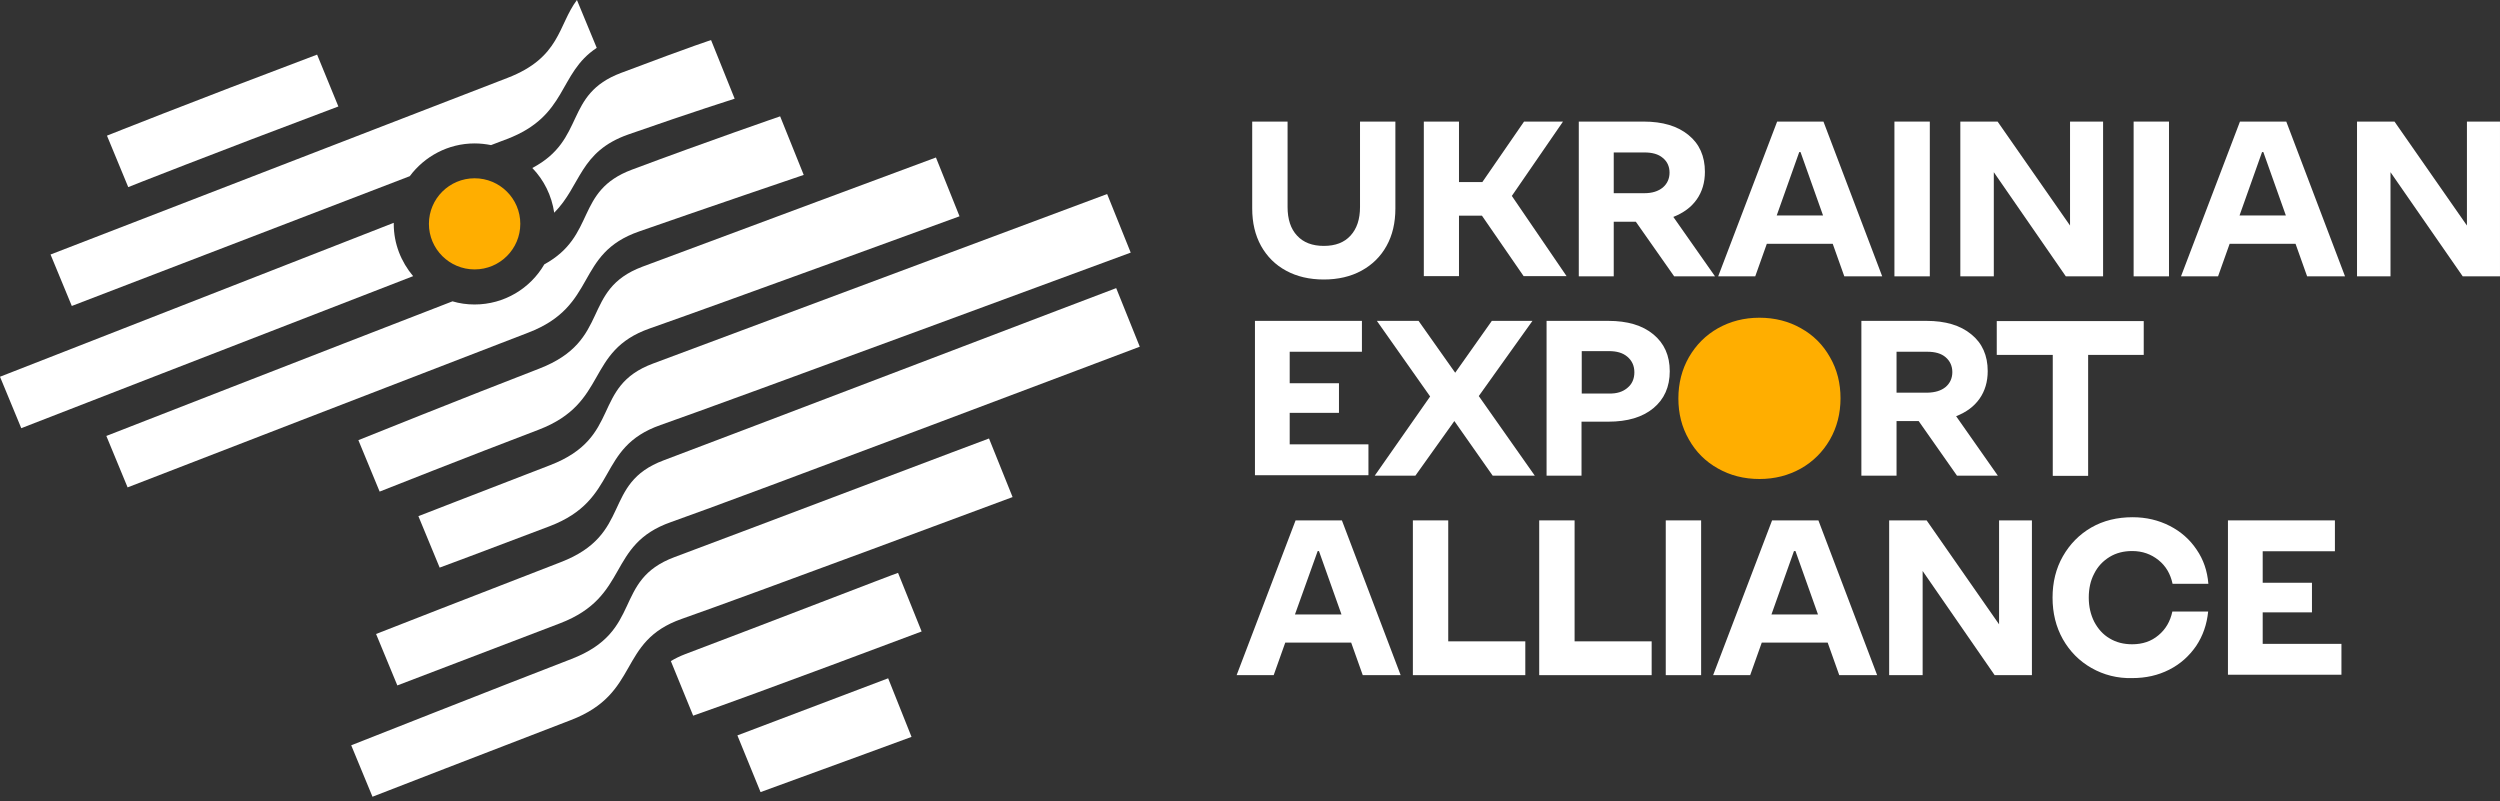 <?xml version="1.0" encoding="UTF-8"?> <svg xmlns="http://www.w3.org/2000/svg" width="365" height="117" viewBox="0 0 365 117" fill="none"><rect x="0" y="0" width="365" height="117" fill="#333333" stroke="none"/><path d="M187.771 39.52C186.173 38.661 184.974 37.435 184.113 35.902C183.252 34.338 182.822 32.529 182.822 30.444V17.751H187.986V30.23C187.986 32.008 188.448 33.418 189.37 34.399C190.292 35.411 191.614 35.902 193.274 35.902C194.965 35.902 196.256 35.411 197.178 34.399C198.101 33.388 198.562 32.008 198.562 30.23V17.751H203.726V30.444C203.726 32.529 203.296 34.369 202.435 35.902C201.574 37.465 200.345 38.661 198.777 39.52C197.209 40.378 195.364 40.807 193.274 40.807C191.184 40.807 189.339 40.378 187.771 39.52Z" fill="white"></path><path d="M207.878 17.751H213.012V26.581H216.424L222.511 17.751H228.198L220.728 28.605L228.721 40.317H222.45L216.363 31.487H213.012V40.317H207.878V17.751Z" fill="white"></path><path d="M239.971 17.751C242.738 17.751 244.921 18.395 246.52 19.713C248.118 21.001 248.917 22.81 248.917 25.079C248.917 26.642 248.518 27.991 247.718 29.126C246.919 30.26 245.782 31.088 244.306 31.671L250.393 40.347H244.429L238.834 32.376H235.606V40.347H230.503V17.751H239.971ZM242.769 27.378C243.415 26.826 243.753 26.091 243.753 25.201C243.753 24.312 243.415 23.576 242.769 23.055C242.123 22.503 241.232 22.258 240.094 22.258H235.606V28.206H240.094C241.201 28.206 242.093 27.93 242.769 27.378Z" fill="white"></path><path d="M259.462 17.751H266.225L274.802 40.347H269.269L267.578 35.595H257.956L256.265 40.347H250.854L259.462 17.751ZM266.164 31.456L262.875 22.197H262.69L259.401 31.456H266.164Z" fill="white"></path><path d="M276.587 17.751H281.752V40.347H276.587V17.751Z" fill="white"></path><path d="M286.208 17.751H291.649L302.225 32.928V17.751H307.051V40.347H301.61L291.096 25.14V40.347H286.208V17.751Z" fill="white"></path><path d="M311.509 17.751H316.673V40.347H311.509V17.751Z" fill="white"></path><path d="M327.034 17.751H333.797L342.374 40.347H336.84L335.149 35.595H325.527L323.836 40.347H318.426L327.034 17.751ZM333.735 31.456L330.446 22.197H330.261L326.972 31.456H333.735Z" fill="white"></path><path d="M344.156 17.751H349.597L360.172 32.928V17.751H364.999V40.347H359.557L349.013 25.14V40.347H344.125V17.751H344.156Z" fill="white"></path><path d="M183.223 46.847H198.84V51.355H188.295V55.953H195.489V60.276H188.295V64.875H199.793V69.382H183.223V46.847Z" fill="white"></path><path d="M208.799 57.885L201.022 46.847H207.109L212.458 54.42L217.807 46.847H223.74L215.901 57.824L224.078 69.444H217.93L212.335 61.472L206.648 69.444H200.714L208.799 57.885Z" fill="white"></path><path d="M234.806 46.847C237.604 46.847 239.786 47.491 241.385 48.81C242.984 50.128 243.783 51.906 243.783 54.206C243.783 56.475 242.984 58.283 241.385 59.602C239.786 60.92 237.604 61.564 234.806 61.564H230.902V69.444H225.799V46.847H234.806ZM237.604 56.628C238.28 56.076 238.618 55.31 238.618 54.359C238.618 53.409 238.28 52.673 237.604 52.09C236.927 51.508 236.036 51.263 234.898 51.263H230.933V57.456H234.898C236.036 57.486 236.927 57.21 237.604 56.628Z" fill="white"></path><path d="M250.823 68.401C249.009 67.39 247.595 65.979 246.581 64.17C245.535 62.361 245.043 60.369 245.043 58.161C245.043 55.954 245.566 53.93 246.581 52.152C247.626 50.343 249.04 48.933 250.823 47.921C252.637 46.909 254.635 46.388 256.879 46.388C259.123 46.388 261.152 46.909 262.935 47.921C264.749 48.933 266.163 50.343 267.178 52.152C268.223 53.961 268.715 55.954 268.715 58.161C268.715 60.369 268.192 62.392 267.178 64.17C266.132 65.979 264.718 67.39 262.935 68.401C261.122 69.413 259.123 69.934 256.879 69.934C254.635 69.934 252.606 69.413 250.823 68.401Z" fill="#FFAE00"></path><path d="M281.26 46.847C284.027 46.847 286.209 47.491 287.808 48.81C289.407 50.097 290.206 51.906 290.206 54.175C290.206 55.739 289.806 57.088 289.007 58.222C288.208 59.357 287.07 60.184 285.595 60.767L291.682 69.444H285.718L280.123 61.472H276.895V69.444H271.761V46.847H281.26ZM284.058 56.505C284.703 55.953 285.041 55.218 285.041 54.328C285.041 53.439 284.703 52.703 284.058 52.152C283.412 51.6 282.52 51.355 281.383 51.355H276.895V57.333H281.383C282.52 57.302 283.381 57.057 284.058 56.505Z" fill="white"></path><path d="M299.672 51.815H291.526V46.878H312.984V51.815H304.868V69.474H299.703V51.815H299.672Z" fill="white"></path><path d="M189.155 75.976H195.918L204.495 98.572H198.962L197.271 93.82H187.649L185.958 98.572H180.547L189.155 75.976ZM195.857 89.711L192.567 80.452H192.383L189.063 89.711H195.857Z" fill="white"></path><path d="M206.279 75.976H211.443V93.636H222.695V98.572H206.279V75.976Z" fill="white"></path><path d="M224.725 75.976H229.89V93.636H241.141V98.572H224.725V75.976Z" fill="white"></path><path d="M243.2 75.976H248.365V98.572H243.2V75.976Z" fill="white"></path><path d="M258.724 75.976H265.487L274.064 98.572H268.531L266.84 93.82H257.218L255.527 98.572H250.116L258.724 75.976ZM265.426 89.711L262.136 80.452H261.921L258.632 89.711H265.426Z" fill="white"></path><path d="M275.848 75.976H281.289L291.864 91.152V75.976H296.66V98.572H291.219L280.705 83.365V98.572H275.817V75.976H275.848Z" fill="white"></path><path d="M305.36 97.529C303.577 96.517 302.194 95.107 301.179 93.328C300.165 91.519 299.673 89.496 299.673 87.258C299.673 85.02 300.165 82.996 301.179 81.218C302.194 79.44 303.577 78.029 305.329 77.017C307.082 76.006 309.111 75.515 311.355 75.515C313.353 75.515 315.136 75.944 316.765 76.772C318.395 77.6 319.717 78.765 320.7 80.237C321.715 81.708 322.268 83.364 322.422 85.234H317.196C316.888 83.793 316.212 82.628 315.136 81.77C314.06 80.911 312.8 80.451 311.293 80.451C310.064 80.451 308.957 80.727 308.004 81.31C307.051 81.892 306.282 82.689 305.76 83.732C305.206 84.774 304.96 85.939 304.96 87.258C304.96 88.576 305.237 89.741 305.76 90.784C306.313 91.826 307.051 92.654 308.004 93.206C308.957 93.788 310.064 94.064 311.293 94.064C312.8 94.064 314.091 93.635 315.136 92.746C316.181 91.887 316.858 90.722 317.165 89.281H322.391C322.207 91.151 321.623 92.838 320.639 94.309C319.624 95.781 318.333 96.946 316.704 97.774C315.075 98.602 313.292 99 311.324 99C309.141 99.062 307.143 98.54 305.36 97.529Z" fill="white"></path><path d="M325.28 75.976H340.897V80.483H330.353V85.082H337.546V89.405H330.353V94.004H341.85V98.51H325.28V75.976Z" fill="white"></path><path d="M78.76 53.807C68.185 57.885 52.322 64.262 52.322 64.262L55.427 71.773C55.427 71.773 68.431 66.623 78.668 62.729C88.905 58.805 85.401 51.262 94.869 47.951C104.338 44.64 140.091 31.579 140.091 31.579L136.647 22.994C136.647 22.994 104.953 34.767 93.793 38.937C84.724 42.34 89.336 49.699 78.76 53.807Z" fill="white"></path><path d="M80.329 67.91C69.754 71.987 61.085 75.36 61.085 75.36L64.19 82.871C64.19 82.871 70 80.725 80.237 76.832C90.474 72.938 86.97 65.365 96.438 62.054C105.907 58.742 165.085 36.882 165.085 36.882L161.642 28.328C161.642 28.328 106.491 48.901 95.362 53.071C86.263 56.443 90.905 63.832 80.329 67.91Z" fill="white"></path><path d="M96.899 67.206C87.8 70.609 92.442 77.998 81.867 82.076C71.291 86.153 54.906 92.561 54.906 92.561L58.011 100.073C58.011 100.073 71.537 94.922 81.774 90.998C92.011 87.073 88.507 79.531 97.975 76.22C107.444 72.908 166.407 50.619 166.407 50.619L162.964 42.065C162.994 42.034 108.059 63.005 96.899 67.206Z" fill="white"></path><path d="M98.467 81.341C89.367 84.744 94.009 92.133 83.434 96.21C72.859 100.288 51.278 108.812 51.278 108.812L54.383 116.323C54.383 116.323 73.105 109.057 83.342 105.132C93.579 101.208 90.074 93.666 99.543 90.355C109.011 87.043 147.838 72.572 147.838 72.572L144.395 64.018C144.395 63.987 109.626 77.171 98.467 81.341Z" fill="white"></path><path d="M49.402 15.545L46.297 7.972C27.668 14.993 15.617 19.806 15.617 19.806L18.722 27.318C18.691 27.318 30.957 22.474 49.402 15.545Z" fill="white"></path><path d="M100.034 95.505C99.235 95.812 98.559 96.149 97.944 96.517L101.202 104.488C110.702 101.177 134.558 92.194 134.558 92.194L131.114 83.64C131.114 83.578 111.163 91.305 100.034 95.505Z" fill="white"></path><path d="M107.659 107.369L111.041 115.647C122.508 111.478 133.083 107.584 133.083 107.584L129.67 99.03C129.67 99.03 119.249 102.985 107.659 107.369Z" fill="white"></path><path d="M59.824 25.723C61.976 22.841 65.419 20.94 69.293 20.94C70.123 20.94 70.922 21.032 71.691 21.186C72.613 20.818 73.412 20.542 74.027 20.297C82.942 16.893 81.436 10.731 87.123 6.99L84.233 0C81.467 3.679 81.835 8.401 74.088 11.375C63.544 15.452 7.378 37.159 7.378 37.159L10.483 44.671C10.483 44.671 40.518 33.143 59.824 25.723Z" fill="white"></path><path d="M57.487 32.684C57.487 32.623 57.487 32.592 57.487 32.531C34.677 41.453 0 55.004 0 55.004L3.105 62.516C3.105 62.516 38.52 48.749 60.316 40.318C58.563 38.233 57.487 35.597 57.487 32.684Z" fill="white"></path><path d="M77.717 24.527C79.408 26.274 80.546 28.543 80.915 31.057C84.849 27.102 84.573 22.135 91.766 19.621C101.235 16.31 107.26 14.409 107.26 14.409L103.817 5.855C103.817 5.855 101.819 6.438 90.69 10.638C82.267 13.796 85.618 20.357 77.717 24.527Z" fill="white"></path><path d="M93.333 33.785C102.802 30.474 117.343 25.538 117.343 25.538L113.9 16.984C113.9 16.984 103.386 20.602 92.257 24.771C83.895 27.899 87.123 34.398 79.469 38.599C77.44 42.094 73.628 44.455 69.293 44.455C68.156 44.455 67.08 44.301 66.065 43.995C47.435 51.2 15.525 63.648 15.525 63.648L18.63 71.159C18.63 71.159 66.895 52.487 77.132 48.563C87.369 44.639 83.834 37.066 93.333 33.785Z" fill="white"></path><path d="M69.293 39.335C72.977 39.335 75.964 36.356 75.964 32.682C75.964 29.007 72.977 26.029 69.293 26.029C65.609 26.029 62.622 29.007 62.622 32.682C62.622 36.356 65.609 39.335 69.293 39.335Z" fill="#FFAE00"></path></svg> 